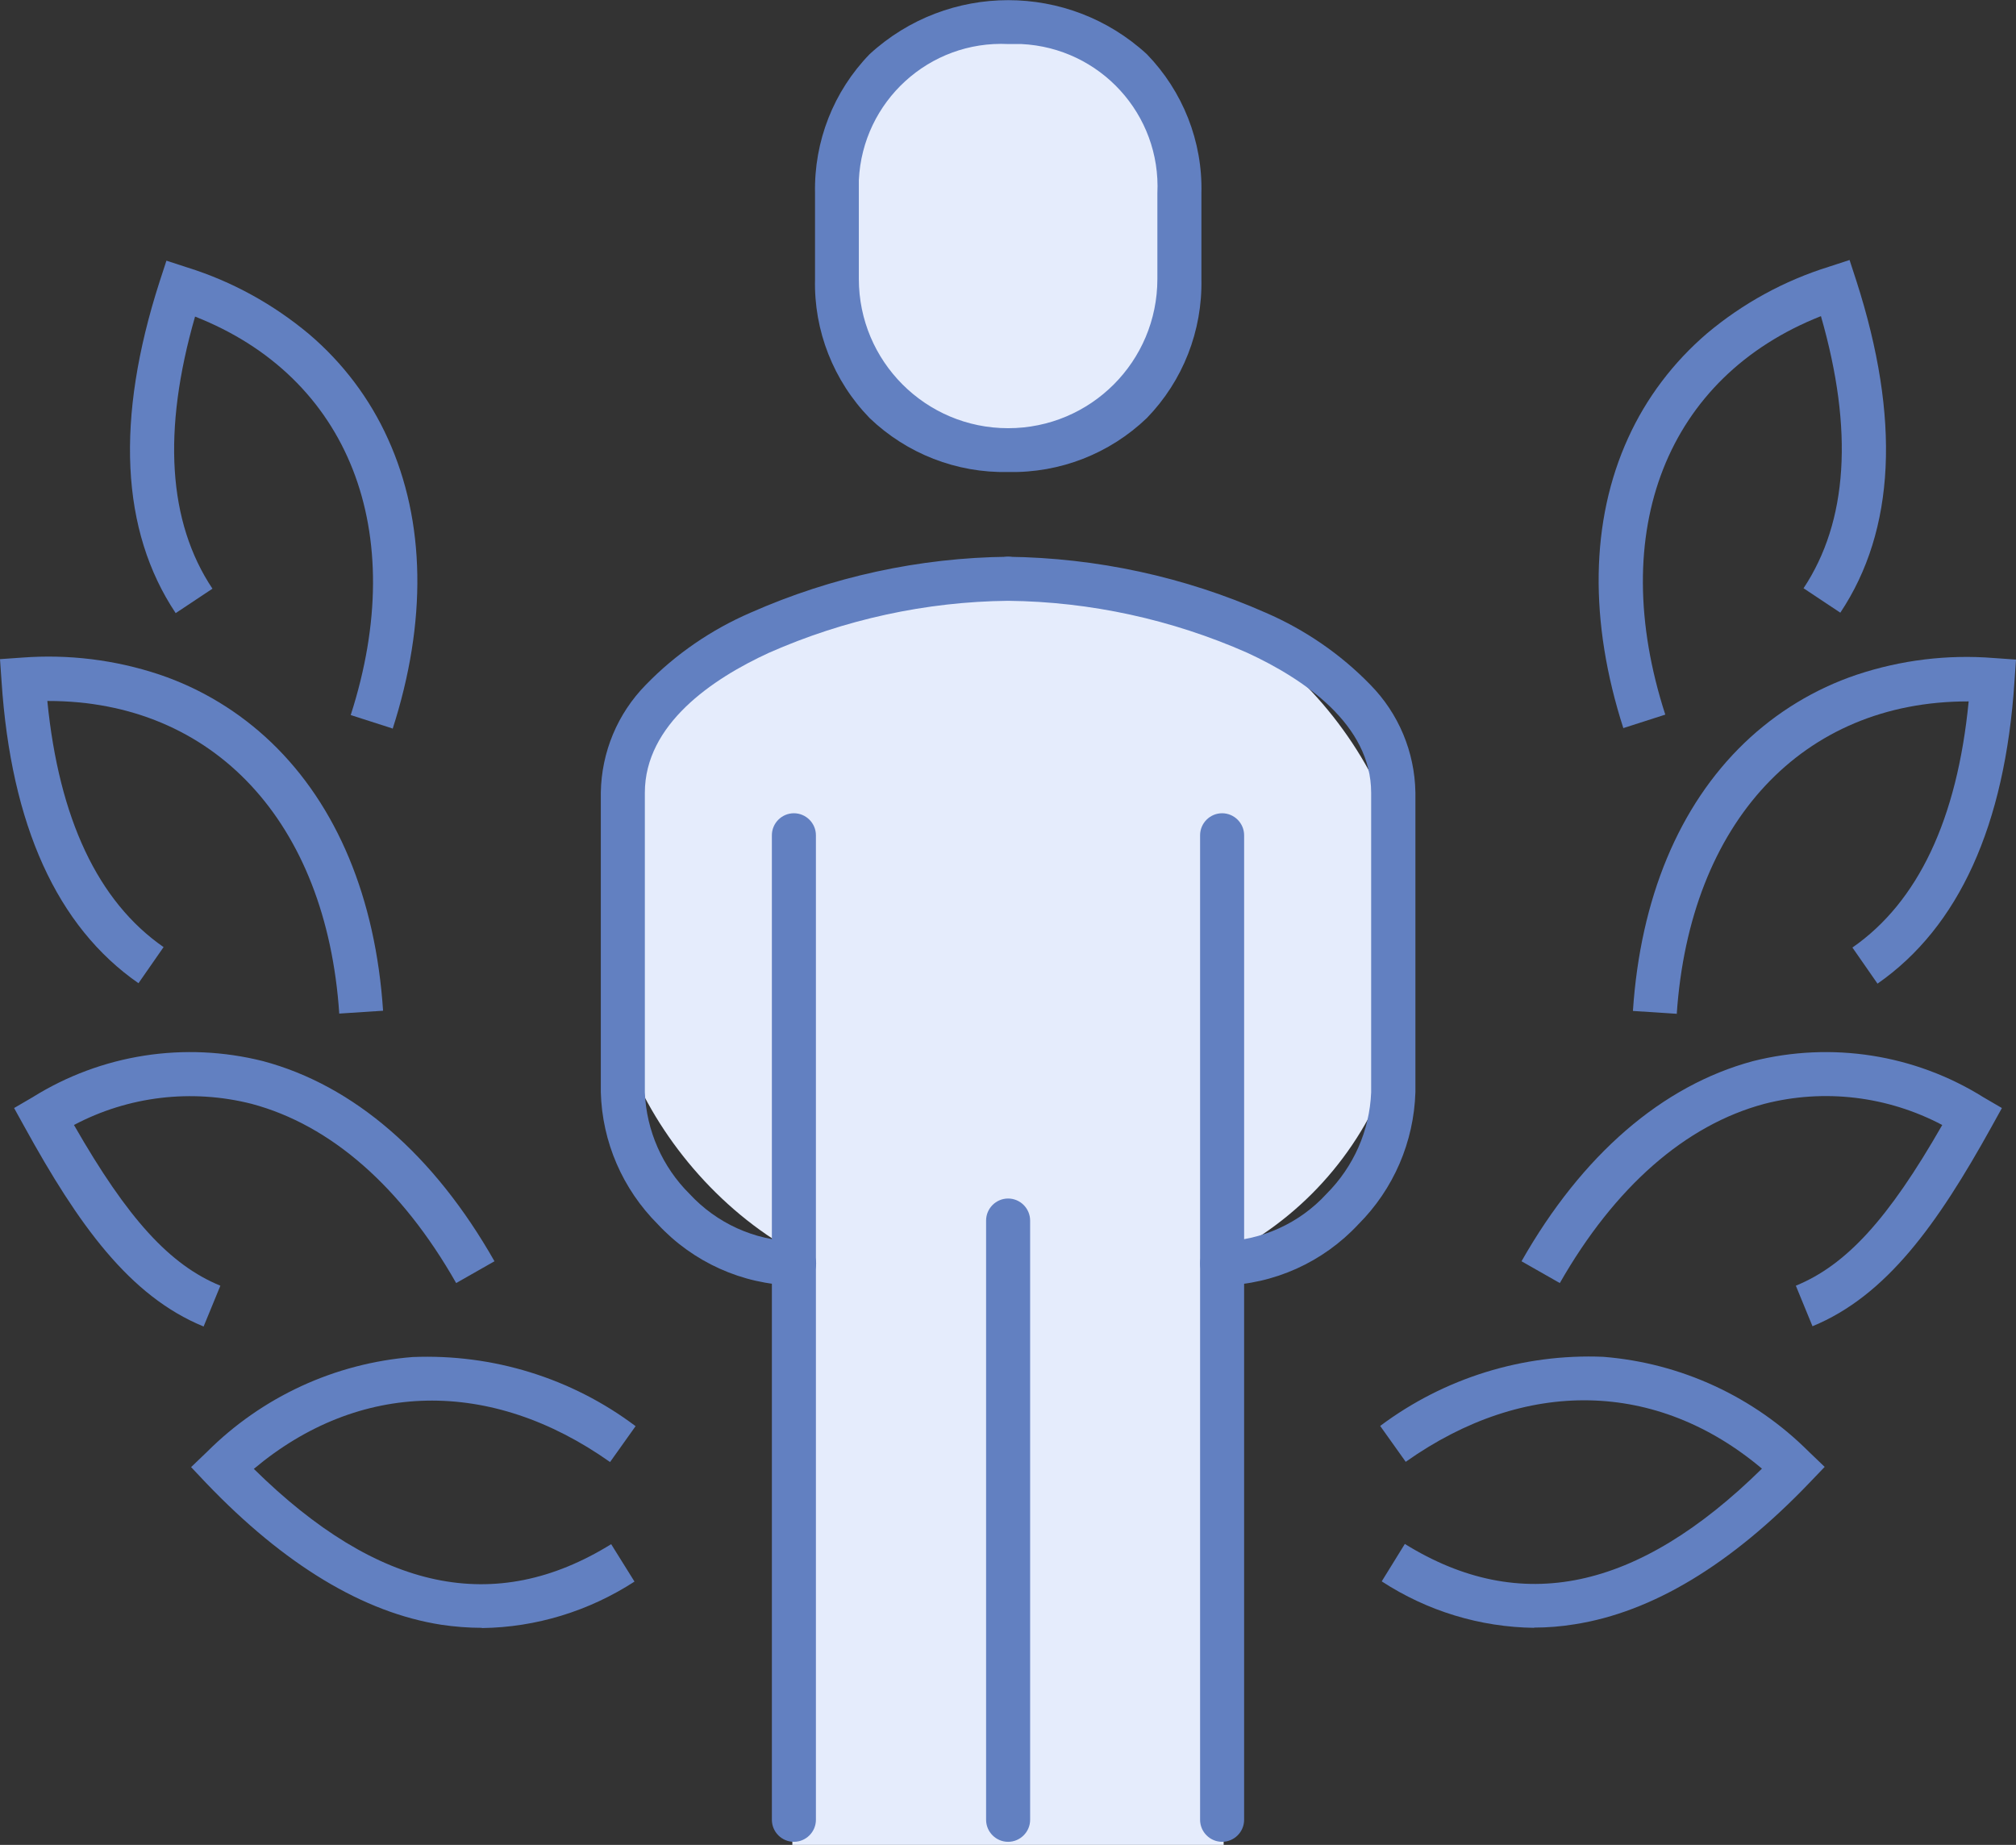 <?xml version="1.0" encoding="UTF-8"?>
<svg id="a" data-name="レイヤー 1" xmlns="http://www.w3.org/2000/svg" viewBox="0 0 91.57 83.8">
  <rect x="0" y="0" width="91.57" height="83.8" fill="#333333" stroke="none"/>
  <g>
    <rect x="35.99" y="39.03" width="19.59" height="44.77" fill="#e5ecfc" stroke-width="0"/>
    <rect x="27.6" y="26.44" width="36.38" height="32.18" rx="15" ry="15" fill="#e5ecfc" stroke-width="0"/>
  </g>
  <path d="M82.33,60.25l-.76-1.85c2.29-.94,4.2-3.02,6.65-7.3-2.48-1.31-5.36-1.66-8.08-.96-3.59.96-6.8,3.78-9.29,8.14l-1.74-.99c2.75-4.84,6.39-7.98,10.51-9.09,3.57-.9,7.35-.31,10.47,1.64l.84.49-.47.85c-2.46,4.44-4.78,7.68-8.13,9.06Z" fill="#6280c1" stroke-width="0"/>
  <path d="M69.69,73.94c-2.46-.03-4.86-.76-6.93-2.11l1.05-1.7c5.26,3.26,10.57,2.14,16.22-3.42-4.77-4.02-10.75-4.15-16.18-.31l-1.16-1.63c2.91-2.18,6.49-3.29,10.13-3.14,3.53.28,6.84,1.81,9.34,4.31l.72.69-.69.72c-3.55,3.71-7.14,5.88-10.67,6.43-.61.1-1.23.15-1.85.15Z" fill="#6280c1" stroke-width="0"/>
  <path d="M76.17,46.05l-2-.13c.34-5.11,2.09-9.32,5.07-12.18,1.45-1.39,3.19-2.45,5.09-3.09,2.01-.67,4.13-.93,6.24-.76l1,.07-.07,1c-.43,6.54-2.53,11.15-6.22,13.72l-1.14-1.64c2.98-2.07,4.76-5.83,5.28-11.18h-.04c-7.49,0-12.63,5.47-13.22,14.21Z" fill="#6280c1" stroke-width="0"/>
  <path d="M73.74,33.09c-1.57-4.87-1.5-9.44.21-13.19.83-1.83,2.06-3.45,3.59-4.76,1.62-1.36,3.5-2.39,5.52-3.02l.95-.31.31.95c2.01,6.25,1.77,11.32-.73,15.07l-1.67-1.11c2.01-3.03,2.28-7.18.79-12.36-6.99,2.76-9.77,9.75-7.07,18.1l-1.9.61Z" fill="#6280c1" stroke-width="0"/>
  <path d="M9.24,60.25c-3.36-1.38-5.68-4.62-8.13-9.07l-.47-.85.84-.49c3.12-1.95,6.9-2.54,10.47-1.64,4.12,1.1,7.76,4.25,10.51,9.09l-1.74.99c-2.48-4.36-5.69-7.18-9.29-8.14-2.72-.69-5.6-.35-8.07.96,2.45,4.28,4.36,6.36,6.65,7.3l-.76,1.85Z" fill="#6280c1" stroke-width="0"/>
  <path d="M21.88,73.94c-.62,0-1.23-.05-1.84-.14-3.53-.55-7.12-2.72-10.67-6.43l-.69-.73.72-.69c2.5-2.5,5.81-4.03,9.34-4.31,3.64-.15,7.22.95,10.13,3.14l-1.16,1.63c-5.43-3.84-11.4-3.7-16.18.31,5.65,5.57,10.97,6.68,16.23,3.42l1.06,1.7c-2.07,1.34-4.47,2.08-6.93,2.11Z" fill="#6280c1" stroke-width="0"/>
  <path d="M15.41,46.05c-.58-8.74-5.73-14.21-13.22-14.21h-.04c.53,5.35,2.3,9.11,5.28,11.18l-1.14,1.64C2.59,42.09.5,37.48.07,30.94l-.07-1,1-.07c2.11-.16,4.23.1,6.24.77,1.9.64,3.64,1.7,5.09,3.09,2.98,2.86,4.73,7.07,5.07,12.18l-2,.13Z" fill="#6280c1" stroke-width="0"/>
  <path d="M17.83,33.09l-1.9-.61c2.69-8.35-.08-15.35-7.07-18.1-1.49,5.18-1.23,9.33.79,12.36l-1.67,1.11c-2.5-3.75-2.74-8.82-.73-15.06l.31-.95.95.31c2.02.63,3.89,1.66,5.52,3.02,1.53,1.3,2.76,2.92,3.59,4.76,1.71,3.76,1.78,8.32.21,13.19Z" fill="#6280c1" stroke-width="0"/>
  <g>
    <path d="M55.51,58.39c-.55,0-1-.45-1-1s.45-1,1-1c1.81-.05,3.52-.83,4.74-2.16,1.23-1.23,1.96-2.87,2.03-4.61v-13.61c0-3.11-3.07-5.18-5.63-6.36-3.42-1.51-7.12-2.32-10.86-2.36-.55,0-1-.45-1-1s.45-1,1-1c4.03.05,8.01.91,11.7,2.54,1.78.77,3.4,1.88,4.75,3.27,1.29,1.31,2.02,3.06,2.05,4.9v13.61c-.07,2.26-.99,4.4-2.59,6-1.6,1.72-3.83,2.73-6.18,2.78Z" fill="#6280c1" stroke-width="0"/>
    <path d="M36.06,58.39c-2.35-.05-4.58-1.06-6.18-2.78-1.6-1.6-2.53-3.74-2.59-6v-13.61c.03-1.84.76-3.59,2.05-4.9,1.35-1.39,2.97-2.5,4.75-3.27,3.69-1.63,7.67-2.5,11.7-2.54.55,0,1,.45,1,1s-.45,1-1,1c-3.74.04-7.44.85-10.86,2.36-2.57,1.18-5.64,3.25-5.64,6.36v13.61c.07,1.74.8,3.39,2.03,4.61,1.23,1.33,2.94,2.11,4.75,2.16.55,0,1,.45,1,1s-.45,1-1,1h0Z" fill="#6280c1" stroke-width="0"/>
    <path d="M55.51,83.66c-.55,0-1-.45-1-1v-44.72c0-.55.45-1,1-1s1,.45,1,1v44.72c0,.55-.45,1-1,1Z" fill="#6280c1" stroke-width="0"/>
    <path d="M36.06,83.66c-.55,0-1-.45-1-1v-44.72c0-.55.45-1,1-1s1,.45,1,1v44.72c0,.55-.45,1-1,1Z" fill="#6280c1" stroke-width="0"/>
  </g>
  <path d="M45.79,83.66c-.55,0-1-.45-1-1v-27.22c0-.55.45-1,1-1s1,.45,1,1v27.22c0,.55-.45,1-1,1Z" fill="#6280c1" stroke-width="0"/>
  <path d="M45.79,20.44c4.11.18,7.6-3.01,7.78-7.12,0-.22,0-.44,0-.66v-3.89c0-4.3-3.48-7.78-7.78-7.78s-7.78,3.48-7.78,7.78v3.89c-.18,4.11,3,7.6,7.12,7.78.22,0,.44,0,.66,0Z" fill="#e5ecfc" stroke-width="0"/>
  <path d="M45.79,21.44c-2.34.05-4.6-.83-6.29-2.45-1.64-1.69-2.54-3.97-2.48-6.32v-3.89c-.05-2.36.84-4.63,2.48-6.32,3.56-3.27,9.03-3.27,12.59,0,1.64,1.69,2.54,3.97,2.48,6.32v3.89c.05,2.36-.84,4.63-2.48,6.32-1.69,1.62-3.95,2.5-6.29,2.45ZM45.79,2c-3.58-.17-6.61,2.6-6.78,6.18,0,.2,0,.4,0,.6v3.89c0,3.74,3.03,6.78,6.78,6.78s6.78-3.03,6.78-6.78v-3.89c.17-3.58-2.6-6.61-6.18-6.78-.2,0-.4,0-.6,0Z" fill="#6280c1" stroke-width="0"/>
</svg>